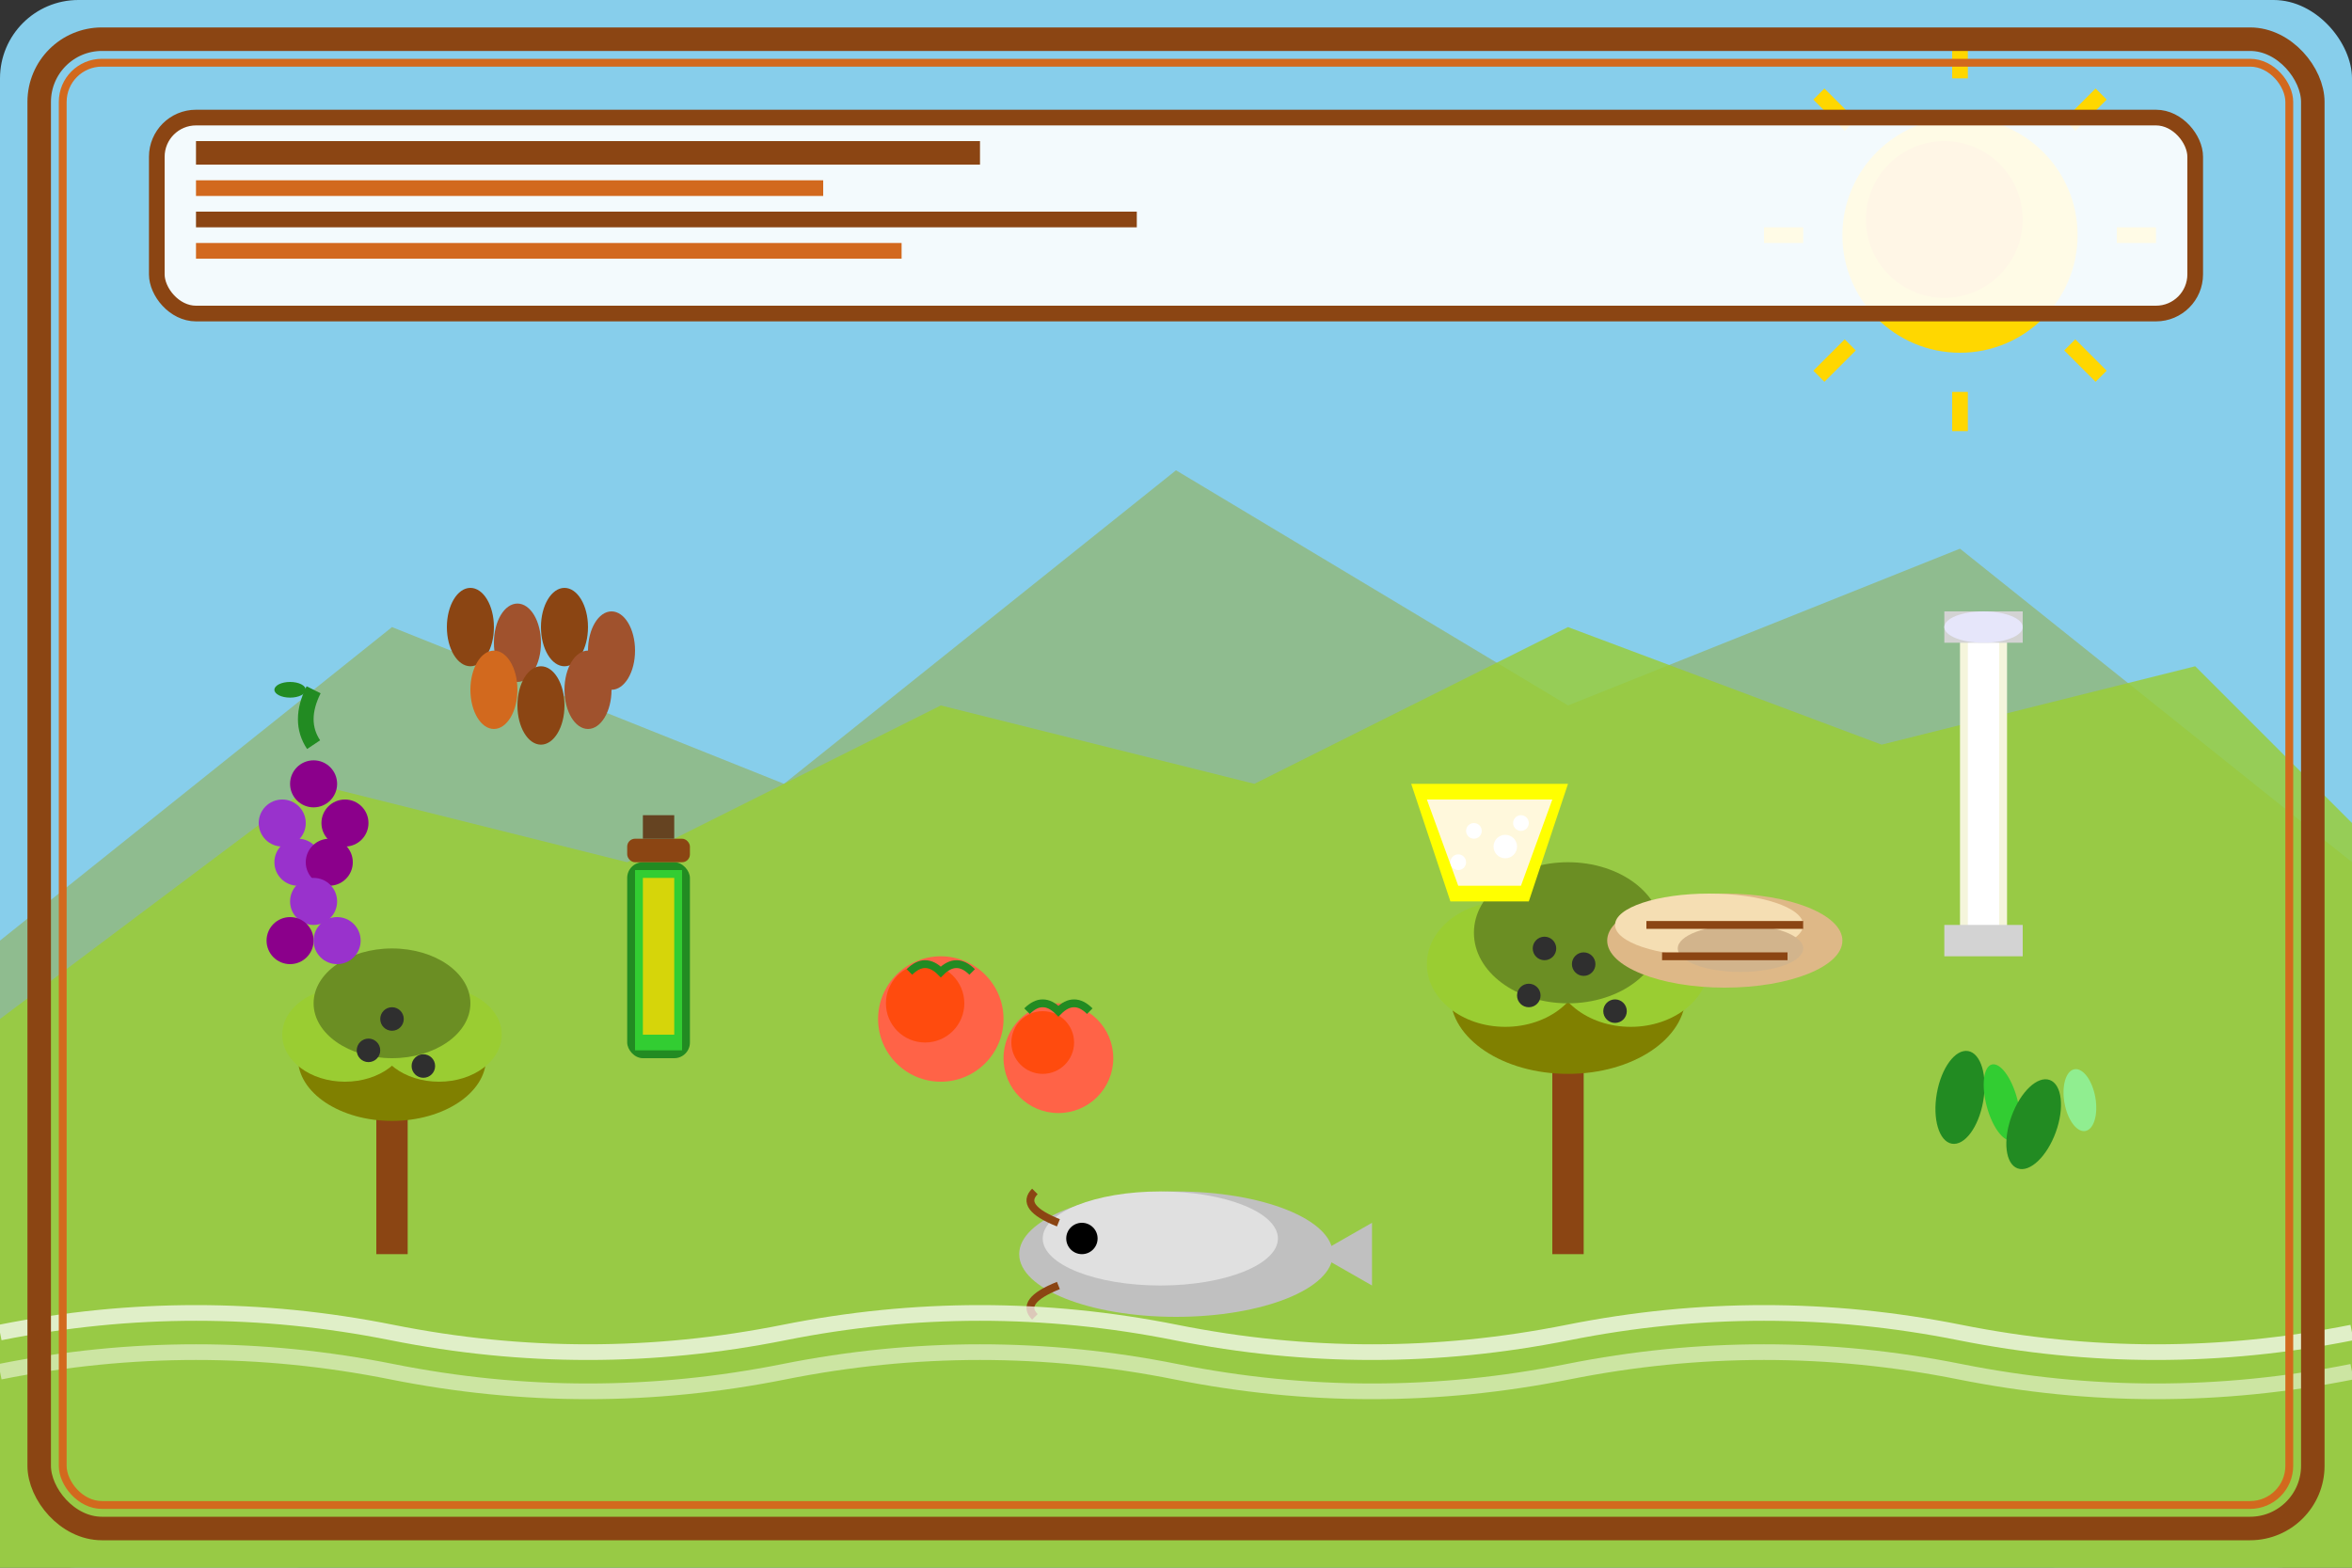 <svg width="300" height="200" viewBox="0 0 300 200" fill="none" xmlns="http://www.w3.org/2000/svg">
  <rect x="0" y="0" width="300" height="200" fill="#333333" stroke="none"/>
  <!-- Background Mediterranean scene -->
  <rect width="300" height="200" fill="#87CEEB" rx="10"/>
  
  <!-- Sea -->
  <ellipse cx="150" cy="180" rx="150" ry="30" fill="#4682B4"/>
  <ellipse cx="150" cy="175" rx="140" ry="25" fill="#5F9EA0"/>
  
  <!-- Mountains -->
  <path d="M0 120 L50 80 L100 100 L150 60 L200 90 L250 70 L300 110 L300 200 L0 200 Z" fill="#8FBC8F"/>
  <path d="M0 130 L40 100 L80 110 L120 90 L160 100 L200 80 L240 95 L280 85 L300 105 L300 200 L0 200 Z" fill="#9ACD32" opacity="0.8"/>
  
  <!-- Olive trees -->
  <g transform="translate(50,140)">
    <!-- Trunk -->
    <rect x="-2" y="0" width="4" height="20" fill="#8B4513"/>
    <!-- Leaves -->
    <ellipse cx="0" cy="-5" rx="12" ry="8" fill="#808000"/>
    <ellipse cx="-6" cy="-8" rx="8" ry="6" fill="#9ACD32"/>
    <ellipse cx="6" cy="-8" rx="8" ry="6" fill="#9ACD32"/>
    <ellipse cx="0" cy="-12" rx="10" ry="7" fill="#6B8E23"/>
    <!-- Olives -->
    <circle cx="-3" cy="-6" r="1.5" fill="#2F2F2F"/>
    <circle cx="4" cy="-4" r="1.5" fill="#2F2F2F"/>
    <circle cx="0" cy="-10" r="1.5" fill="#2F2F2F"/>
  </g>
  
  <g transform="translate(200,135)">
    <!-- Trunk -->
    <rect x="-2" y="0" width="4" height="25" fill="#8B4513"/>
    <!-- Leaves -->
    <ellipse cx="0" cy="-8" rx="15" ry="10" fill="#808000"/>
    <ellipse cx="-8" cy="-12" rx="10" ry="8" fill="#9ACD32"/>
    <ellipse cx="8" cy="-12" rx="10" ry="8" fill="#9ACD32"/>
    <ellipse cx="0" cy="-16" rx="12" ry="9" fill="#6B8E23"/>
    <!-- Olives -->
    <circle cx="-5" cy="-8" r="1.5" fill="#2F2F2F"/>
    <circle cx="6" cy="-6" r="1.5" fill="#2F2F2F"/>
    <circle cx="2" cy="-12" r="1.5" fill="#2F2F2F"/>
    <circle cx="-3" cy="-14" r="1.5" fill="#2F2F2F"/>
  </g>
  
  <!-- Mediterranean foods -->
  <!-- Olive oil bottle -->
  <g transform="translate(80,110)">
    <rect x="0" y="0" width="8" height="25" fill="#228B22" rx="2"/>
    <rect x="1" y="1" width="6" height="23" fill="#32CD32"/>
    <rect x="2" y="2" width="4" height="20" fill="#FFD700" opacity="0.8"/>
    <rect x="0" y="-3" width="8" height="3" fill="#8B4513" rx="1"/>
    <rect x="2" y="-6" width="4" height="3" fill="#654321"/>
  </g>
  
  <!-- Fish -->
  <g transform="translate(150,160)">
    <ellipse cx="0" cy="0" rx="20" ry="8" fill="#C0C0C0"/>
    <ellipse cx="-2" cy="-2" rx="15" ry="6" fill="#E0E0E0"/>
    <polygon points="18,0 25,-4 25,4" fill="#C0C0C0"/>
    <circle cx="-12" cy="-2" r="2" fill="#000000"/>
    <path d="M-15 -4 Q-20 -6 -18 -8" stroke="#8B4513" stroke-width="1" fill="none"/>
    <path d="M-15 4 Q-20 6 -18 8" stroke="#8B4513" stroke-width="1" fill="none"/>
  </g>
  
  <!-- Tomatoes -->
  <g transform="translate(120,130)">
    <circle cx="0" cy="0" r="8" fill="#FF6347"/>
    <circle cx="-2" cy="-2" r="5" fill="#FF4500" opacity="0.8"/>
    <path d="M-4 -6 Q-2 -8 0 -6 Q2 -8 4 -6" stroke="#228B22" stroke-width="1" fill="none"/>
    
    <circle cx="15" cy="5" r="7" fill="#FF6347"/>
    <circle cx="13" cy="3" r="4" fill="#FF4500" opacity="0.8"/>
    <path d="M11 -1 Q13 -3 15 -1 Q17 -3 19 -1" stroke="#228B22" stroke-width="1" fill="none"/>
  </g>
  
  <!-- Bread -->
  <g transform="translate(220,120)">
    <ellipse cx="0" cy="0" rx="15" ry="6" fill="#DEB887"/>
    <ellipse cx="-2" cy="-2" rx="12" ry="4" fill="#F5DEB3"/>
    <ellipse cx="2" cy="1" rx="8" ry="3" fill="#D2B48C"/>
    <line x1="-10" y1="-2" x2="10" y2="-2" stroke="#8B4513" stroke-width="1"/>
    <line x1="-8" y1="2" x2="8" y2="2" stroke="#8B4513" stroke-width="1"/>
  </g>
  
  <!-- Grapes -->
  <g transform="translate(40,100)">
    <circle cx="0" cy="0" r="3" fill="#8B008B"/>
    <circle cx="-4" cy="5" r="3" fill="#9932CC"/>
    <circle cx="4" cy="5" r="3" fill="#8B008B"/>
    <circle cx="-2" cy="10" r="3" fill="#9932CC"/>
    <circle cx="2" cy="10" r="3" fill="#8B008B"/>
    <circle cx="0" cy="15" r="3" fill="#9932CC"/>
    <circle cx="-3" cy="20" r="3" fill="#8B008B"/>
    <circle cx="3" cy="20" r="3" fill="#9932CC"/>
    <path d="M0 -5 Q-2 -8 0 -12" stroke="#228B22" stroke-width="2" fill="none"/>
    <ellipse cx="-3" cy="-12" rx="2" ry="1" fill="#228B22"/>
  </g>
  
  <!-- Cheese -->
  <g transform="translate(180,100)">
    <path d="M0 0 L20 0 L15 15 L5 15 Z" fill="#FFFF00"/>
    <path d="M2 2 L18 2 L14 13 L6 13 Z" fill="#FFF8DC"/>
    <circle cx="8" cy="6" r="1" fill="#FFFFFF"/>
    <circle cx="12" cy="8" r="1.5" fill="#FFFFFF"/>
    <circle cx="6" cy="10" r="1" fill="#FFFFFF"/>
    <circle cx="14" cy="5" r="1" fill="#FFFFFF"/>
  </g>
  
  <!-- Herbs -->
  <g transform="translate(250,140)">
    <!-- Basil -->
    <ellipse cx="0" cy="0" rx="3" ry="6" fill="#228B22" transform="rotate(10)"/>
    <ellipse cx="5" cy="2" rx="2" ry="5" fill="#32CD32" transform="rotate(-15)"/>
    <ellipse cx="10" cy="0" rx="3" ry="6" fill="#228B22" transform="rotate(20)"/>
    <ellipse cx="15" cy="3" rx="2" ry="4" fill="#90EE90" transform="rotate(-10)"/>
  </g>
  
  <!-- Nuts -->
  <g transform="translate(60,80)">
    <ellipse cx="0" cy="0" rx="3" ry="5" fill="#8B4513"/>
    <ellipse cx="6" cy="2" rx="3" ry="5" fill="#A0522D"/>
    <ellipse cx="12" cy="0" rx="3" ry="5" fill="#8B4513"/>
    <ellipse cx="18" cy="3" rx="3" ry="5" fill="#A0522D"/>
    <ellipse cx="3" cy="8" rx="3" ry="5" fill="#D2691E"/>
    <ellipse cx="9" cy="10" rx="3" ry="5" fill="#8B4513"/>
    <ellipse cx="15" cy="8" rx="3" ry="5" fill="#A0522D"/>
  </g>
  
  <!-- Mediterranean architectural element -->
  <g transform="translate(250,80)">
    <!-- Column -->
    <rect x="0" y="0" width="6" height="40" fill="#F5F5DC"/>
    <rect x="1" y="1" width="4" height="38" fill="#FFFFFF"/>
    <!-- Base -->
    <rect x="-2" y="38" width="10" height="4" fill="#D3D3D3"/>
    <!-- Capital -->
    <rect x="-2" y="-2" width="10" height="4" fill="#D3D3D3"/>
    <ellipse cx="3" cy="0" rx="5" ry="2" fill="#E6E6FA"/>
  </g>
  
  <!-- Sun -->
  <g transform="translate(250,30)">
    <circle cx="0" cy="0" r="15" fill="#FFD700"/>
    <circle cx="-2" cy="-2" r="10" fill="#FFA500"/>
    <!-- Sun rays -->
    <line x1="0" y1="-20" x2="0" y2="-25" stroke="#FFD700" stroke-width="2"/>
    <line x1="14" y1="-14" x2="18" y2="-18" stroke="#FFD700" stroke-width="2"/>
    <line x1="20" y1="0" x2="25" y2="0" stroke="#FFD700" stroke-width="2"/>
    <line x1="14" y1="14" x2="18" y2="18" stroke="#FFD700" stroke-width="2"/>
    <line x1="0" y1="20" x2="0" y2="25" stroke="#FFD700" stroke-width="2"/>
    <line x1="-14" y1="14" x2="-18" y2="18" stroke="#FFD700" stroke-width="2"/>
    <line x1="-20" y1="0" x2="-25" y2="0" stroke="#FFD700" stroke-width="2"/>
    <line x1="-14" y1="-14" x2="-18" y2="-18" stroke="#FFD700" stroke-width="2"/>
  </g>
  
  <!-- Waves -->
  <g transform="translate(0,170)">
    <path d="M0 0 Q25 -5 50 0 Q75 5 100 0 Q125 -5 150 0 Q175 5 200 0 Q225 -5 250 0 Q275 5 300 0" 
          stroke="#FFFFFF" stroke-width="2" fill="none" opacity="0.7"/>
    <path d="M0 5 Q25 0 50 5 Q75 10 100 5 Q125 0 150 5 Q175 10 200 5 Q225 0 250 5 Q275 10 300 5" 
          stroke="#FFFFFF" stroke-width="2" fill="none" opacity="0.5"/>
  </g>
  
  <!-- Decorative border -->
  <rect x="5" y="5" width="290" height="190" fill="none" stroke="#8B4513" stroke-width="3" rx="8"/>
  <rect x="8" y="8" width="284" height="184" fill="none" stroke="#D2691E" stroke-width="1" rx="5"/>
  
  <!-- Title area -->
  <rect x="20" y="15" width="260" height="25" fill="rgba(255,255,255,0.9)" stroke="#8B4513" stroke-width="2" rx="5"/>
  <rect x="25" y="18" width="100" height="3" fill="#8B4513"/>
  <rect x="25" y="23" width="80" height="2" fill="#D2691E"/>
  <rect x="25" y="27" width="120" height="2" fill="#8B4513"/>
  <rect x="25" y="31" width="90" height="2" fill="#D2691E"/>
</svg>
